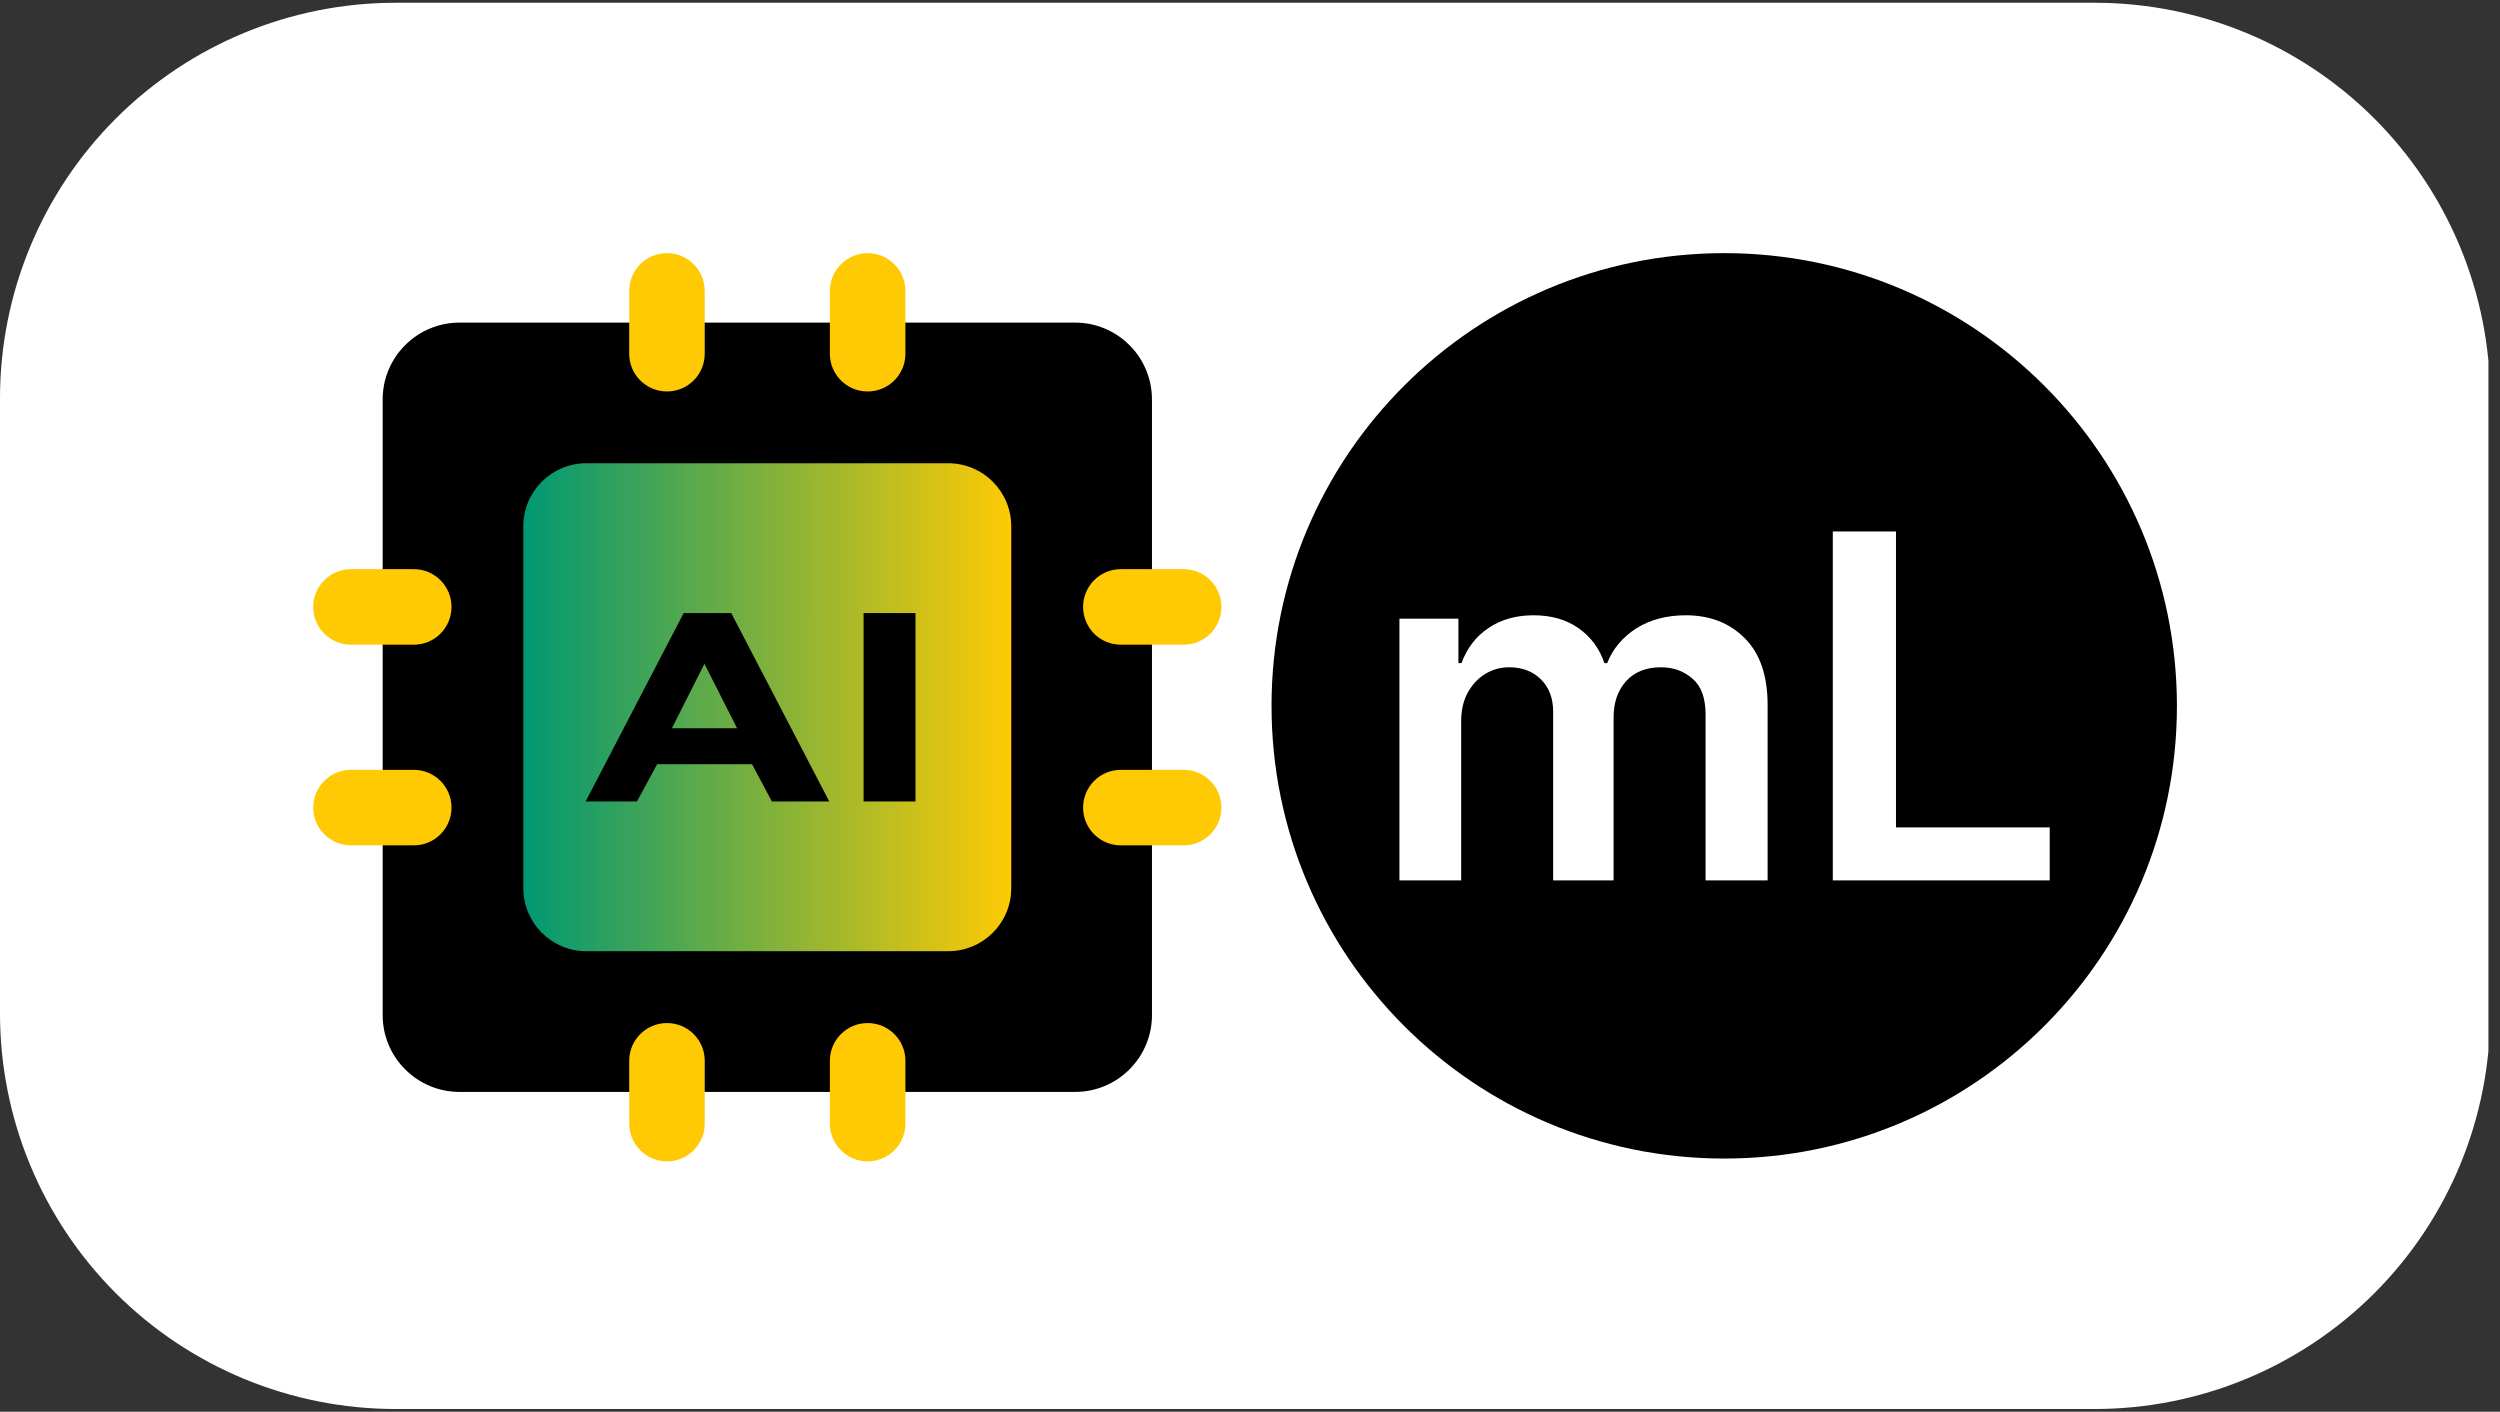 <svg xmlns="http://www.w3.org/2000/svg" xmlns:xlink="http://www.w3.org/1999/xlink" width="170" zoomAndPan="magnify" viewBox="0 0 127.5 72" height="96" preserveAspectRatio="xMidYMid meet" version="1.0"><rect x="0" y="0" width="127.5" height="72" fill="#333333" stroke="none"/><defs><clipPath id="b07a5afd60"><path d="M 0 0.141 L 127 0.141 L 127 71.859 L 0 71.859 Z M 0 0.141 " clip-rule="nonzero"/></clipPath><clipPath id="14fb46a7c6"><path d="M 20.172 0.141 L 106.832 0.141 C 112.18 0.141 117.312 2.266 121.094 6.047 C 124.875 9.832 127 14.961 127 20.312 L 127 51.688 C 127 57.039 124.875 62.168 121.094 65.953 C 117.312 69.734 112.18 71.859 106.832 71.859 L 20.172 71.859 C 14.82 71.859 9.691 69.734 5.906 65.953 C 2.125 62.168 0 57.039 0 51.688 L 0 20.312 C 0 14.961 2.125 9.832 5.906 6.047 C 9.691 2.266 14.82 0.141 20.172 0.141 Z M 20.172 0.141 " clip-rule="nonzero"/></clipPath><clipPath id="eba5d25a02"><path d="M 26 23 L 52 23 L 52 49 L 26 49 Z M 26 23 " clip-rule="nonzero"/></clipPath><clipPath id="c429eb316a"><path d="M 35.926 33.852 L 37.59 37.141 L 34.266 37.141 Z M 51.574 26.844 L 51.574 45.293 C 51.574 47.074 50.137 48.512 48.355 48.512 L 29.906 48.512 C 28.129 48.512 26.688 47.074 26.688 45.293 L 26.688 26.844 C 26.688 25.066 28.129 23.625 29.906 23.625 L 48.355 23.625 C 50.137 23.625 51.574 25.066 51.574 26.844 Z M 42.293 40.875 L 37.293 31.266 L 34.867 31.266 L 29.867 40.875 L 32.484 40.875 L 33.516 38.973 L 38.352 38.973 L 39.367 40.875 Z M 46.691 31.266 L 44.043 31.266 L 44.043 40.875 L 46.691 40.875 Z M 46.691 31.266 " clip-rule="nonzero"/></clipPath><linearGradient x1="115.469" gradientTransform="matrix(0.093, 0, 0, 0.093, 15.973, 12.911)" y1="249.553" x2="383.636" gradientUnits="userSpaceOnUse" y2="249.553" id="e03a39d86a"><stop stop-opacity="1" stop-color="rgb(0%, 59.599%, 45.499%)" offset="0"/><stop stop-opacity="1" stop-color="rgb(0.391%, 59.676%, 45.328%)" offset="0.004"/><stop stop-opacity="1" stop-color="rgb(0.781%, 59.752%, 45.157%)" offset="0.008"/><stop stop-opacity="1" stop-color="rgb(1.172%, 59.828%, 44.984%)" offset="0.012"/><stop stop-opacity="1" stop-color="rgb(1.562%, 59.906%, 44.814%)" offset="0.016"/><stop stop-opacity="1" stop-color="rgb(1.953%, 59.982%, 44.641%)" offset="0.02"/><stop stop-opacity="1" stop-color="rgb(2.344%, 60.059%, 44.47%)" offset="0.023"/><stop stop-opacity="1" stop-color="rgb(2.734%, 60.135%, 44.298%)" offset="0.027"/><stop stop-opacity="1" stop-color="rgb(3.125%, 60.211%, 44.127%)" offset="0.031"/><stop stop-opacity="1" stop-color="rgb(3.516%, 60.287%, 43.956%)" offset="0.035"/><stop stop-opacity="1" stop-color="rgb(3.906%, 60.365%, 43.785%)" offset="0.039"/><stop stop-opacity="1" stop-color="rgb(4.297%, 60.442%, 43.613%)" offset="0.043"/><stop stop-opacity="1" stop-color="rgb(4.688%, 60.518%, 43.442%)" offset="0.047"/><stop stop-opacity="1" stop-color="rgb(5.078%, 60.594%, 43.269%)" offset="0.051"/><stop stop-opacity="1" stop-color="rgb(5.469%, 60.67%, 43.098%)" offset="0.055"/><stop stop-opacity="1" stop-color="rgb(5.859%, 60.747%, 42.926%)" offset="0.059"/><stop stop-opacity="1" stop-color="rgb(6.25%, 60.825%, 42.755%)" offset="0.062"/><stop stop-opacity="1" stop-color="rgb(6.641%, 60.901%, 42.583%)" offset="0.066"/><stop stop-opacity="1" stop-color="rgb(7.031%, 60.977%, 42.412%)" offset="0.07"/><stop stop-opacity="1" stop-color="rgb(7.422%, 61.053%, 42.241%)" offset="0.074"/><stop stop-opacity="1" stop-color="rgb(7.812%, 61.13%, 42.07%)" offset="0.078"/><stop stop-opacity="1" stop-color="rgb(8.203%, 61.206%, 41.898%)" offset="0.082"/><stop stop-opacity="1" stop-color="rgb(8.594%, 61.284%, 41.727%)" offset="0.086"/><stop stop-opacity="1" stop-color="rgb(8.984%, 61.36%, 41.554%)" offset="0.09"/><stop stop-opacity="1" stop-color="rgb(9.375%, 61.436%, 41.383%)" offset="0.094"/><stop stop-opacity="1" stop-color="rgb(9.766%, 61.513%, 41.211%)" offset="0.098"/><stop stop-opacity="1" stop-color="rgb(10.156%, 61.591%, 41.04%)" offset="0.102"/><stop stop-opacity="1" stop-color="rgb(10.547%, 61.667%, 40.869%)" offset="0.105"/><stop stop-opacity="1" stop-color="rgb(10.938%, 61.743%, 40.698%)" offset="0.109"/><stop stop-opacity="1" stop-color="rgb(11.328%, 61.819%, 40.526%)" offset="0.113"/><stop stop-opacity="1" stop-color="rgb(11.719%, 61.896%, 40.355%)" offset="0.117"/><stop stop-opacity="1" stop-color="rgb(12.109%, 61.972%, 40.182%)" offset="0.121"/><stop stop-opacity="1" stop-color="rgb(12.5%, 62.05%, 40.012%)" offset="0.125"/><stop stop-opacity="1" stop-color="rgb(12.891%, 62.126%, 39.839%)" offset="0.129"/><stop stop-opacity="1" stop-color="rgb(13.281%, 62.202%, 39.668%)" offset="0.133"/><stop stop-opacity="1" stop-color="rgb(13.672%, 62.279%, 39.497%)" offset="0.137"/><stop stop-opacity="1" stop-color="rgb(14.062%, 62.355%, 39.326%)" offset="0.141"/><stop stop-opacity="1" stop-color="rgb(14.453%, 62.431%, 39.154%)" offset="0.145"/><stop stop-opacity="1" stop-color="rgb(14.844%, 62.509%, 38.983%)" offset="0.148"/><stop stop-opacity="1" stop-color="rgb(15.234%, 62.585%, 38.811%)" offset="0.152"/><stop stop-opacity="1" stop-color="rgb(15.625%, 62.662%, 38.64%)" offset="0.156"/><stop stop-opacity="1" stop-color="rgb(16.016%, 62.738%, 38.467%)" offset="0.16"/><stop stop-opacity="1" stop-color="rgb(16.406%, 62.814%, 38.297%)" offset="0.164"/><stop stop-opacity="1" stop-color="rgb(16.797%, 62.891%, 38.124%)" offset="0.168"/><stop stop-opacity="1" stop-color="rgb(17.188%, 62.968%, 37.953%)" offset="0.172"/><stop stop-opacity="1" stop-color="rgb(17.578%, 63.045%, 37.782%)" offset="0.176"/><stop stop-opacity="1" stop-color="rgb(17.969%, 63.121%, 37.611%)" offset="0.18"/><stop stop-opacity="1" stop-color="rgb(18.359%, 63.197%, 37.439%)" offset="0.184"/><stop stop-opacity="1" stop-color="rgb(18.75%, 63.274%, 37.268%)" offset="0.188"/><stop stop-opacity="1" stop-color="rgb(19.141%, 63.35%, 37.096%)" offset="0.191"/><stop stop-opacity="1" stop-color="rgb(19.531%, 63.428%, 36.925%)" offset="0.195"/><stop stop-opacity="1" stop-color="rgb(19.922%, 63.504%, 36.752%)" offset="0.199"/><stop stop-opacity="1" stop-color="rgb(20.312%, 63.58%, 36.581%)" offset="0.203"/><stop stop-opacity="1" stop-color="rgb(20.703%, 63.657%, 36.411%)" offset="0.207"/><stop stop-opacity="1" stop-color="rgb(21.094%, 63.733%, 36.24%)" offset="0.211"/><stop stop-opacity="1" stop-color="rgb(21.484%, 63.809%, 36.067%)" offset="0.215"/><stop stop-opacity="1" stop-color="rgb(21.875%, 63.887%, 35.896%)" offset="0.219"/><stop stop-opacity="1" stop-color="rgb(22.266%, 63.963%, 35.724%)" offset="0.223"/><stop stop-opacity="1" stop-color="rgb(22.656%, 64.04%, 35.553%)" offset="0.227"/><stop stop-opacity="1" stop-color="rgb(23.047%, 64.116%, 35.381%)" offset="0.23"/><stop stop-opacity="1" stop-color="rgb(23.438%, 64.194%, 35.21%)" offset="0.234"/><stop stop-opacity="1" stop-color="rgb(23.828%, 64.27%, 35.039%)" offset="0.238"/><stop stop-opacity="1" stop-color="rgb(24.219%, 64.346%, 34.868%)" offset="0.242"/><stop stop-opacity="1" stop-color="rgb(24.609%, 64.423%, 34.695%)" offset="0.246"/><stop stop-opacity="1" stop-color="rgb(25%, 64.499%, 34.525%)" offset="0.25"/><stop stop-opacity="1" stop-color="rgb(25.391%, 64.575%, 34.352%)" offset="0.254"/><stop stop-opacity="1" stop-color="rgb(25.781%, 64.653%, 34.181%)" offset="0.258"/><stop stop-opacity="1" stop-color="rgb(26.172%, 64.729%, 34.009%)" offset="0.262"/><stop stop-opacity="1" stop-color="rgb(26.562%, 64.806%, 33.838%)" offset="0.266"/><stop stop-opacity="1" stop-color="rgb(26.953%, 64.882%, 33.665%)" offset="0.27"/><stop stop-opacity="1" stop-color="rgb(27.344%, 64.958%, 33.495%)" offset="0.273"/><stop stop-opacity="1" stop-color="rgb(27.734%, 65.034%, 33.324%)" offset="0.277"/><stop stop-opacity="1" stop-color="rgb(28.125%, 65.112%, 33.153%)" offset="0.281"/><stop stop-opacity="1" stop-color="rgb(28.516%, 65.189%, 32.98%)" offset="0.285"/><stop stop-opacity="1" stop-color="rgb(28.906%, 65.265%, 32.809%)" offset="0.289"/><stop stop-opacity="1" stop-color="rgb(29.297%, 65.341%, 32.637%)" offset="0.293"/><stop stop-opacity="1" stop-color="rgb(29.688%, 65.417%, 32.466%)" offset="0.297"/><stop stop-opacity="1" stop-color="rgb(30.078%, 65.494%, 32.294%)" offset="0.301"/><stop stop-opacity="1" stop-color="rgb(30.469%, 65.572%, 32.123%)" offset="0.305"/><stop stop-opacity="1" stop-color="rgb(30.859%, 65.648%, 31.952%)" offset="0.309"/><stop stop-opacity="1" stop-color="rgb(31.25%, 65.724%, 31.781%)" offset="0.312"/><stop stop-opacity="1" stop-color="rgb(31.641%, 65.8%, 31.609%)" offset="0.316"/><stop stop-opacity="1" stop-color="rgb(32.031%, 65.877%, 31.438%)" offset="0.32"/><stop stop-opacity="1" stop-color="rgb(32.422%, 65.953%, 31.265%)" offset="0.324"/><stop stop-opacity="1" stop-color="rgb(32.812%, 66.031%, 31.094%)" offset="0.328"/><stop stop-opacity="1" stop-color="rgb(33.203%, 66.107%, 30.922%)" offset="0.332"/><stop stop-opacity="1" stop-color="rgb(33.594%, 66.183%, 30.751%)" offset="0.336"/><stop stop-opacity="1" stop-color="rgb(33.984%, 66.26%, 30.58%)" offset="0.34"/><stop stop-opacity="1" stop-color="rgb(34.375%, 66.336%, 30.409%)" offset="0.344"/><stop stop-opacity="1" stop-color="rgb(34.766%, 66.412%, 30.237%)" offset="0.348"/><stop stop-opacity="1" stop-color="rgb(35.156%, 66.49%, 30.066%)" offset="0.352"/><stop stop-opacity="1" stop-color="rgb(35.547%, 66.566%, 29.893%)" offset="0.355"/><stop stop-opacity="1" stop-color="rgb(35.938%, 66.643%, 29.723%)" offset="0.359"/><stop stop-opacity="1" stop-color="rgb(36.328%, 66.719%, 29.55%)" offset="0.363"/><stop stop-opacity="1" stop-color="rgb(36.719%, 66.797%, 29.379%)" offset="0.367"/><stop stop-opacity="1" stop-color="rgb(37.109%, 66.873%, 29.208%)" offset="0.371"/><stop stop-opacity="1" stop-color="rgb(37.5%, 66.949%, 29.037%)" offset="0.375"/><stop stop-opacity="1" stop-color="rgb(37.891%, 67.026%, 28.865%)" offset="0.379"/><stop stop-opacity="1" stop-color="rgb(38.281%, 67.102%, 28.694%)" offset="0.383"/><stop stop-opacity="1" stop-color="rgb(38.672%, 67.178%, 28.522%)" offset="0.387"/><stop stop-opacity="1" stop-color="rgb(39.062%, 67.256%, 28.351%)" offset="0.391"/><stop stop-opacity="1" stop-color="rgb(39.453%, 67.332%, 28.178%)" offset="0.395"/><stop stop-opacity="1" stop-color="rgb(39.844%, 67.409%, 28.008%)" offset="0.398"/><stop stop-opacity="1" stop-color="rgb(40.234%, 67.485%, 27.835%)" offset="0.402"/><stop stop-opacity="1" stop-color="rgb(40.625%, 67.561%, 27.664%)" offset="0.406"/><stop stop-opacity="1" stop-color="rgb(41.014%, 67.638%, 27.493%)" offset="0.41"/><stop stop-opacity="1" stop-color="rgb(41.405%, 67.715%, 27.322%)" offset="0.414"/><stop stop-opacity="1" stop-color="rgb(41.795%, 67.792%, 27.15%)" offset="0.418"/><stop stop-opacity="1" stop-color="rgb(42.186%, 67.868%, 26.979%)" offset="0.422"/><stop stop-opacity="1" stop-color="rgb(42.577%, 67.944%, 26.807%)" offset="0.426"/><stop stop-opacity="1" stop-color="rgb(42.967%, 68.021%, 26.636%)" offset="0.43"/><stop stop-opacity="1" stop-color="rgb(43.358%, 68.097%, 26.463%)" offset="0.434"/><stop stop-opacity="1" stop-color="rgb(43.748%, 68.175%, 26.292%)" offset="0.438"/><stop stop-opacity="1" stop-color="rgb(44.139%, 68.251%, 26.122%)" offset="0.441"/><stop stop-opacity="1" stop-color="rgb(44.53%, 68.327%, 25.951%)" offset="0.445"/><stop stop-opacity="1" stop-color="rgb(44.92%, 68.404%, 25.778%)" offset="0.449"/><stop stop-opacity="1" stop-color="rgb(45.311%, 68.48%, 25.607%)" offset="0.453"/><stop stop-opacity="1" stop-color="rgb(45.702%, 68.556%, 25.435%)" offset="0.457"/><stop stop-opacity="1" stop-color="rgb(46.092%, 68.634%, 25.264%)" offset="0.461"/><stop stop-opacity="1" stop-color="rgb(46.483%, 68.71%, 25.092%)" offset="0.465"/><stop stop-opacity="1" stop-color="rgb(46.873%, 68.787%, 24.921%)" offset="0.469"/><stop stop-opacity="1" stop-color="rgb(47.264%, 68.863%, 24.75%)" offset="0.473"/><stop stop-opacity="1" stop-color="rgb(47.655%, 68.939%, 24.579%)" offset="0.477"/><stop stop-opacity="1" stop-color="rgb(48.045%, 69.016%, 24.406%)" offset="0.48"/><stop stop-opacity="1" stop-color="rgb(48.436%, 69.093%, 24.236%)" offset="0.484"/><stop stop-opacity="1" stop-color="rgb(48.827%, 69.17%, 24.063%)" offset="0.488"/><stop stop-opacity="1" stop-color="rgb(49.217%, 69.246%, 23.892%)" offset="0.492"/><stop stop-opacity="1" stop-color="rgb(49.608%, 69.322%, 23.72%)" offset="0.496"/><stop stop-opacity="1" stop-color="rgb(49.998%, 69.398%, 23.549%)" offset="0.5"/><stop stop-opacity="1" stop-color="rgb(50.389%, 69.475%, 23.376%)" offset="0.504"/><stop stop-opacity="1" stop-color="rgb(50.78%, 69.553%, 23.206%)" offset="0.508"/><stop stop-opacity="1" stop-color="rgb(51.17%, 69.629%, 23.035%)" offset="0.512"/><stop stop-opacity="1" stop-color="rgb(51.561%, 69.705%, 22.864%)" offset="0.516"/><stop stop-opacity="1" stop-color="rgb(51.952%, 69.781%, 22.691%)" offset="0.52"/><stop stop-opacity="1" stop-color="rgb(52.342%, 69.859%, 22.52%)" offset="0.523"/><stop stop-opacity="1" stop-color="rgb(52.733%, 69.936%, 22.348%)" offset="0.527"/><stop stop-opacity="1" stop-color="rgb(53.123%, 70.012%, 22.177%)" offset="0.531"/><stop stop-opacity="1" stop-color="rgb(53.514%, 70.088%, 22.005%)" offset="0.535"/><stop stop-opacity="1" stop-color="rgb(53.905%, 70.164%, 21.834%)" offset="0.539"/><stop stop-opacity="1" stop-color="rgb(54.295%, 70.241%, 21.663%)" offset="0.543"/><stop stop-opacity="1" stop-color="rgb(54.686%, 70.319%, 21.492%)" offset="0.547"/><stop stop-opacity="1" stop-color="rgb(55.077%, 70.395%, 21.32%)" offset="0.551"/><stop stop-opacity="1" stop-color="rgb(55.467%, 70.471%, 21.149%)" offset="0.555"/><stop stop-opacity="1" stop-color="rgb(55.858%, 70.547%, 20.976%)" offset="0.559"/><stop stop-opacity="1" stop-color="rgb(56.248%, 70.624%, 20.805%)" offset="0.562"/><stop stop-opacity="1" stop-color="rgb(56.639%, 70.7%, 20.633%)" offset="0.566"/><stop stop-opacity="1" stop-color="rgb(57.03%, 70.778%, 20.462%)" offset="0.57"/><stop stop-opacity="1" stop-color="rgb(57.42%, 70.854%, 20.291%)" offset="0.574"/><stop stop-opacity="1" stop-color="rgb(57.811%, 70.93%, 20.12%)" offset="0.578"/><stop stop-opacity="1" stop-color="rgb(58.202%, 71.007%, 19.948%)" offset="0.582"/><stop stop-opacity="1" stop-color="rgb(58.592%, 71.083%, 19.777%)" offset="0.586"/><stop stop-opacity="1" stop-color="rgb(58.983%, 71.159%, 19.604%)" offset="0.59"/><stop stop-opacity="1" stop-color="rgb(59.373%, 71.237%, 19.434%)" offset="0.594"/><stop stop-opacity="1" stop-color="rgb(59.764%, 71.313%, 19.261%)" offset="0.598"/><stop stop-opacity="1" stop-color="rgb(60.155%, 71.39%, 19.09%)" offset="0.602"/><stop stop-opacity="1" stop-color="rgb(60.545%, 71.466%, 18.918%)" offset="0.605"/><stop stop-opacity="1" stop-color="rgb(60.936%, 71.542%, 18.747%)" offset="0.609"/><stop stop-opacity="1" stop-color="rgb(61.327%, 71.619%, 18.576%)" offset="0.613"/><stop stop-opacity="1" stop-color="rgb(61.717%, 71.696%, 18.405%)" offset="0.617"/><stop stop-opacity="1" stop-color="rgb(62.108%, 71.773%, 18.233%)" offset="0.621"/><stop stop-opacity="1" stop-color="rgb(62.498%, 71.849%, 18.062%)" offset="0.625"/><stop stop-opacity="1" stop-color="rgb(62.889%, 71.925%, 17.889%)" offset="0.629"/><stop stop-opacity="1" stop-color="rgb(63.28%, 72.002%, 17.719%)" offset="0.633"/><stop stop-opacity="1" stop-color="rgb(63.67%, 72.078%, 17.546%)" offset="0.637"/><stop stop-opacity="1" stop-color="rgb(64.061%, 72.156%, 17.375%)" offset="0.641"/><stop stop-opacity="1" stop-color="rgb(64.452%, 72.232%, 17.204%)" offset="0.645"/><stop stop-opacity="1" stop-color="rgb(64.842%, 72.308%, 17.033%)" offset="0.648"/><stop stop-opacity="1" stop-color="rgb(65.233%, 72.385%, 16.861%)" offset="0.652"/><stop stop-opacity="1" stop-color="rgb(65.623%, 72.462%, 16.69%)" offset="0.656"/><stop stop-opacity="1" stop-color="rgb(66.014%, 72.539%, 16.518%)" offset="0.66"/><stop stop-opacity="1" stop-color="rgb(66.405%, 72.615%, 16.347%)" offset="0.664"/><stop stop-opacity="1" stop-color="rgb(66.795%, 72.691%, 16.174%)" offset="0.668"/><stop stop-opacity="1" stop-color="rgb(67.186%, 72.768%, 16.003%)" offset="0.672"/><stop stop-opacity="1" stop-color="rgb(67.577%, 72.844%, 15.833%)" offset="0.676"/><stop stop-opacity="1" stop-color="rgb(67.967%, 72.922%, 15.662%)" offset="0.68"/><stop stop-opacity="1" stop-color="rgb(68.358%, 72.998%, 15.489%)" offset="0.684"/><stop stop-opacity="1" stop-color="rgb(68.748%, 73.074%, 15.318%)" offset="0.688"/><stop stop-opacity="1" stop-color="rgb(69.139%, 73.151%, 15.146%)" offset="0.691"/><stop stop-opacity="1" stop-color="rgb(69.53%, 73.227%, 14.975%)" offset="0.695"/><stop stop-opacity="1" stop-color="rgb(69.92%, 73.303%, 14.803%)" offset="0.699"/><stop stop-opacity="1" stop-color="rgb(70.311%, 73.381%, 14.632%)" offset="0.703"/><stop stop-opacity="1" stop-color="rgb(70.702%, 73.457%, 14.461%)" offset="0.707"/><stop stop-opacity="1" stop-color="rgb(71.092%, 73.534%, 14.29%)" offset="0.711"/><stop stop-opacity="1" stop-color="rgb(71.483%, 73.61%, 14.117%)" offset="0.715"/><stop stop-opacity="1" stop-color="rgb(71.873%, 73.686%, 13.947%)" offset="0.719"/><stop stop-opacity="1" stop-color="rgb(72.264%, 73.763%, 13.774%)" offset="0.723"/><stop stop-opacity="1" stop-color="rgb(72.655%, 73.84%, 13.603%)" offset="0.727"/><stop stop-opacity="1" stop-color="rgb(73.045%, 73.917%, 13.431%)" offset="0.73"/><stop stop-opacity="1" stop-color="rgb(73.436%, 73.993%, 13.26%)" offset="0.734"/><stop stop-opacity="1" stop-color="rgb(73.827%, 74.069%, 13.087%)" offset="0.738"/><stop stop-opacity="1" stop-color="rgb(74.217%, 74.146%, 12.917%)" offset="0.742"/><stop stop-opacity="1" stop-color="rgb(74.608%, 74.222%, 12.746%)" offset="0.746"/><stop stop-opacity="1" stop-color="rgb(74.998%, 74.3%, 12.575%)" offset="0.75"/><stop stop-opacity="1" stop-color="rgb(75.389%, 74.376%, 12.402%)" offset="0.754"/><stop stop-opacity="1" stop-color="rgb(75.78%, 74.452%, 12.231%)" offset="0.758"/><stop stop-opacity="1" stop-color="rgb(76.17%, 74.529%, 12.059%)" offset="0.762"/><stop stop-opacity="1" stop-color="rgb(76.561%, 74.605%, 11.888%)" offset="0.766"/><stop stop-opacity="1" stop-color="rgb(76.952%, 74.681%, 11.716%)" offset="0.77"/><stop stop-opacity="1" stop-color="rgb(77.342%, 74.759%, 11.545%)" offset="0.773"/><stop stop-opacity="1" stop-color="rgb(77.733%, 74.835%, 11.374%)" offset="0.777"/><stop stop-opacity="1" stop-color="rgb(78.123%, 74.911%, 11.203%)" offset="0.781"/><stop stop-opacity="1" stop-color="rgb(78.514%, 74.988%, 11.031%)" offset="0.785"/><stop stop-opacity="1" stop-color="rgb(78.905%, 75.066%, 10.86%)" offset="0.789"/><stop stop-opacity="1" stop-color="rgb(79.295%, 75.142%, 10.687%)" offset="0.793"/><stop stop-opacity="1" stop-color="rgb(79.686%, 75.218%, 10.516%)" offset="0.797"/><stop stop-opacity="1" stop-color="rgb(80.077%, 75.294%, 10.344%)" offset="0.801"/><stop stop-opacity="1" stop-color="rgb(80.467%, 75.371%, 10.173%)" offset="0.805"/><stop stop-opacity="1" stop-color="rgb(80.858%, 75.447%, 10.002%)" offset="0.809"/><stop stop-opacity="1" stop-color="rgb(81.248%, 75.525%, 9.831%)" offset="0.812"/><stop stop-opacity="1" stop-color="rgb(81.639%, 75.601%, 9.659%)" offset="0.816"/><stop stop-opacity="1" stop-color="rgb(82.03%, 75.677%, 9.488%)" offset="0.82"/><stop stop-opacity="1" stop-color="rgb(82.42%, 75.754%, 9.315%)" offset="0.824"/><stop stop-opacity="1" stop-color="rgb(82.811%, 75.83%, 9.145%)" offset="0.828"/><stop stop-opacity="1" stop-color="rgb(83.202%, 75.906%, 8.972%)" offset="0.832"/><stop stop-opacity="1" stop-color="rgb(83.592%, 75.984%, 8.801%)" offset="0.836"/><stop stop-opacity="1" stop-color="rgb(83.983%, 76.06%, 8.629%)" offset="0.84"/><stop stop-opacity="1" stop-color="rgb(84.373%, 76.137%, 8.458%)" offset="0.844"/><stop stop-opacity="1" stop-color="rgb(84.764%, 76.213%, 8.287%)" offset="0.848"/><stop stop-opacity="1" stop-color="rgb(85.155%, 76.289%, 8.116%)" offset="0.852"/><stop stop-opacity="1" stop-color="rgb(85.545%, 76.366%, 7.944%)" offset="0.855"/><stop stop-opacity="1" stop-color="rgb(85.936%, 76.443%, 7.773%)" offset="0.859"/><stop stop-opacity="1" stop-color="rgb(86.327%, 76.52%, 7.6%)" offset="0.863"/><stop stop-opacity="1" stop-color="rgb(86.717%, 76.596%, 7.43%)" offset="0.867"/><stop stop-opacity="1" stop-color="rgb(87.108%, 76.672%, 7.257%)" offset="0.871"/><stop stop-opacity="1" stop-color="rgb(87.498%, 76.749%, 7.086%)" offset="0.875"/><stop stop-opacity="1" stop-color="rgb(87.889%, 76.825%, 6.915%)" offset="0.879"/><stop stop-opacity="1" stop-color="rgb(88.28%, 76.903%, 6.744%)" offset="0.883"/><stop stop-opacity="1" stop-color="rgb(88.67%, 76.979%, 6.572%)" offset="0.887"/><stop stop-opacity="1" stop-color="rgb(89.061%, 77.055%, 6.401%)" offset="0.891"/><stop stop-opacity="1" stop-color="rgb(89.452%, 77.132%, 6.229%)" offset="0.895"/><stop stop-opacity="1" stop-color="rgb(89.842%, 77.208%, 6.058%)" offset="0.898"/><stop stop-opacity="1" stop-color="rgb(90.233%, 77.284%, 5.885%)" offset="0.902"/><stop stop-opacity="1" stop-color="rgb(90.623%, 77.362%, 5.714%)" offset="0.906"/><stop stop-opacity="1" stop-color="rgb(91.014%, 77.438%, 5.544%)" offset="0.91"/><stop stop-opacity="1" stop-color="rgb(91.405%, 77.515%, 5.373%)" offset="0.914"/><stop stop-opacity="1" stop-color="rgb(91.795%, 77.591%, 5.2%)" offset="0.918"/><stop stop-opacity="1" stop-color="rgb(92.186%, 77.667%, 5.029%)" offset="0.922"/><stop stop-opacity="1" stop-color="rgb(92.577%, 77.744%, 4.857%)" offset="0.926"/><stop stop-opacity="1" stop-color="rgb(92.967%, 77.821%, 4.686%)" offset="0.93"/><stop stop-opacity="1" stop-color="rgb(93.358%, 77.898%, 4.514%)" offset="0.934"/><stop stop-opacity="1" stop-color="rgb(93.748%, 77.974%, 4.343%)" offset="0.938"/><stop stop-opacity="1" stop-color="rgb(94.139%, 78.05%, 4.17%)" offset="0.941"/><stop stop-opacity="1" stop-color="rgb(94.53%, 78.128%, 3.999%)" offset="0.945"/><stop stop-opacity="1" stop-color="rgb(94.92%, 78.204%, 3.828%)" offset="0.949"/><stop stop-opacity="1" stop-color="rgb(95.311%, 78.281%, 3.658%)" offset="0.953"/><stop stop-opacity="1" stop-color="rgb(95.702%, 78.357%, 3.485%)" offset="0.957"/><stop stop-opacity="1" stop-color="rgb(96.092%, 78.433%, 3.314%)" offset="0.961"/><stop stop-opacity="1" stop-color="rgb(96.483%, 78.51%, 3.142%)" offset="0.965"/><stop stop-opacity="1" stop-color="rgb(96.873%, 78.587%, 2.971%)" offset="0.969"/><stop stop-opacity="1" stop-color="rgb(97.264%, 78.664%, 2.798%)" offset="0.973"/><stop stop-opacity="1" stop-color="rgb(97.655%, 78.74%, 2.628%)" offset="0.977"/><stop stop-opacity="1" stop-color="rgb(98.045%, 78.816%, 2.457%)" offset="0.98"/><stop stop-opacity="1" stop-color="rgb(98.436%, 78.893%, 2.286%)" offset="0.984"/><stop stop-opacity="1" stop-color="rgb(98.827%, 78.969%, 2.113%)" offset="0.988"/><stop stop-opacity="1" stop-color="rgb(99.217%, 79.047%, 1.942%)" offset="0.992"/><stop stop-opacity="1" stop-color="rgb(99.608%, 79.123%, 1.77%)" offset="0.996"/><stop stop-opacity="1" stop-color="rgb(99.998%, 79.199%, 1.599%)" offset="1"/></linearGradient><clipPath id="5a3ee11775"><path d="M 32 12.91 L 36 12.91 L 36 20 L 32 20 Z M 32 12.91 " clip-rule="nonzero"/></clipPath><clipPath id="504fa536c6"><path d="M 42 12.91 L 47 12.91 L 47 20 L 42 20 Z M 42 12.91 " clip-rule="nonzero"/></clipPath><clipPath id="9610c04b44"><path d="M 32 52 L 36 52 L 36 59.23 L 32 59.23 Z M 32 52 " clip-rule="nonzero"/></clipPath><clipPath id="8913592a1c"><path d="M 42 52 L 47 52 L 47 59.23 L 42 59.23 Z M 42 52 " clip-rule="nonzero"/></clipPath><clipPath id="b9c4ae9a48"><path d="M 15.973 39 L 24 39 L 24 44 L 15.973 44 Z M 15.973 39 " clip-rule="nonzero"/></clipPath><clipPath id="d6ce3b5890"><path d="M 15.973 29 L 24 29 L 24 33 L 15.973 33 Z M 15.973 29 " clip-rule="nonzero"/></clipPath><clipPath id="118469f631"><path d="M 55 39 L 62.293 39 L 62.293 44 L 55 44 Z M 55 39 " clip-rule="nonzero"/></clipPath><clipPath id="61a442305f"><path d="M 55 29 L 62.293 29 L 62.293 33 L 55 33 Z M 55 29 " clip-rule="nonzero"/></clipPath><clipPath id="327c80d516"><path d="M 64.852 12.91 L 111.168 12.91 L 111.168 59.23 L 64.852 59.23 Z M 64.852 12.91 " clip-rule="nonzero"/></clipPath></defs><g clip-path="url(#b07a5afd60)"><g clip-path="url(#14fb46a7c6)"><path fill="#ffffff" d="M 0 0.141 L 126.91 0.141 L 126.91 71.859 L 0 71.859 Z M 0 0.141 " fill-opacity="1" fill-rule="nonzero"/></g></g><path fill="#000000" d="M 23.438 16.453 L 54.828 16.453 C 55.348 16.453 55.848 16.551 56.328 16.75 C 56.809 16.949 57.234 17.234 57.602 17.602 C 57.969 17.969 58.254 18.391 58.453 18.875 C 58.652 19.355 58.75 19.855 58.75 20.375 L 58.75 51.766 C 58.75 52.285 58.652 52.785 58.453 53.266 C 58.254 53.746 57.969 54.172 57.602 54.539 C 57.234 54.906 56.809 55.191 56.328 55.391 C 55.848 55.59 55.348 55.688 54.828 55.688 L 23.438 55.688 C 22.918 55.688 22.418 55.59 21.938 55.391 C 21.453 55.191 21.031 54.906 20.664 54.539 C 20.297 54.172 20.012 53.746 19.812 53.266 C 19.613 52.785 19.516 52.285 19.516 51.766 L 19.516 20.375 C 19.516 19.855 19.613 19.355 19.812 18.875 C 20.012 18.391 20.297 17.969 20.664 17.602 C 21.031 17.234 21.453 16.949 21.938 16.75 C 22.418 16.551 22.918 16.453 23.438 16.453 Z M 23.438 16.453 " fill-opacity="1" fill-rule="nonzero"/><g clip-path="url(#eba5d25a02)"><g clip-path="url(#c429eb316a)"><path fill="url(#e03a39d86a)" d="M 26.688 23.625 L 26.688 48.512 L 51.574 48.512 L 51.574 23.625 Z M 26.688 23.625 " fill-rule="nonzero"/></g></g><g clip-path="url(#5a3ee11775)"><path fill="#ffca04" d="M 34.016 19.965 C 32.953 19.965 32.09 19.105 32.09 18.043 L 32.09 14.836 C 32.09 13.773 32.953 12.91 34.016 12.91 C 35.078 12.91 35.941 13.773 35.941 14.836 L 35.941 18.043 C 35.941 19.105 35.078 19.965 34.016 19.965 Z M 34.016 19.965 " fill-opacity="1" fill-rule="nonzero"/></g><g clip-path="url(#504fa536c6)"><path fill="#ffca04" d="M 44.25 19.965 C 43.188 19.965 42.324 19.105 42.324 18.043 L 42.324 14.836 C 42.324 13.773 43.188 12.91 44.25 12.91 C 45.312 12.91 46.176 13.773 46.176 14.836 L 46.176 18.043 C 46.176 19.105 45.312 19.965 44.25 19.965 Z M 44.25 19.965 " fill-opacity="1" fill-rule="nonzero"/></g><g clip-path="url(#9610c04b44)"><path fill="#ffca04" d="M 34.016 59.23 C 32.953 59.23 32.09 58.367 32.09 57.305 L 32.09 54.098 C 32.09 53.035 32.953 52.176 34.016 52.176 C 35.078 52.176 35.941 53.035 35.941 54.098 L 35.941 57.305 C 35.941 58.367 35.078 59.23 34.016 59.23 Z M 34.016 59.23 " fill-opacity="1" fill-rule="nonzero"/></g><g clip-path="url(#8913592a1c)"><path fill="#ffca04" d="M 44.25 59.23 C 43.188 59.23 42.324 58.367 42.324 57.305 L 42.324 54.098 C 42.324 53.035 43.188 52.176 44.25 52.176 C 45.312 52.176 46.176 53.035 46.176 54.098 L 46.176 57.305 C 46.176 58.367 45.312 59.23 44.25 59.23 Z M 44.25 59.23 " fill-opacity="1" fill-rule="nonzero"/></g><g clip-path="url(#b9c4ae9a48)"><path fill="#ffca04" d="M 21.105 43.113 L 17.898 43.113 C 16.836 43.113 15.973 42.25 15.973 41.188 C 15.973 40.125 16.836 39.262 17.898 39.262 L 21.105 39.262 C 22.168 39.262 23.027 40.125 23.027 41.188 C 23.027 42.25 22.168 43.113 21.105 43.113 Z M 21.105 43.113 " fill-opacity="1" fill-rule="nonzero"/></g><g clip-path="url(#d6ce3b5890)"><path fill="#ffca04" d="M 21.105 32.879 L 17.898 32.879 C 16.836 32.879 15.973 32.016 15.973 30.953 C 15.973 29.891 16.836 29.027 17.898 29.027 L 21.105 29.027 C 22.168 29.027 23.027 29.891 23.027 30.953 C 23.027 32.016 22.168 32.879 21.105 32.879 Z M 21.105 32.879 " fill-opacity="1" fill-rule="nonzero"/></g><g clip-path="url(#118469f631)"><path fill="#ffca04" d="M 60.367 43.113 L 57.16 43.113 C 56.098 43.113 55.238 42.25 55.238 41.188 C 55.238 40.125 56.098 39.262 57.16 39.262 L 60.367 39.262 C 61.43 39.262 62.293 40.125 62.293 41.188 C 62.293 42.25 61.43 43.113 60.367 43.113 Z M 60.367 43.113 " fill-opacity="1" fill-rule="nonzero"/></g><g clip-path="url(#61a442305f)"><path fill="#ffca04" d="M 60.367 32.879 L 57.16 32.879 C 56.098 32.879 55.238 32.016 55.238 30.953 C 55.238 29.891 56.098 29.027 57.16 29.027 L 60.367 29.027 C 61.43 29.027 62.293 29.891 62.293 30.953 C 62.293 32.016 61.43 32.879 60.367 32.879 Z M 60.367 32.879 " fill-opacity="1" fill-rule="nonzero"/></g><g clip-path="url(#327c80d516)"><path fill="#000000" d="M 87.938 12.91 C 75.184 12.91 64.848 23.246 64.848 35.996 C 64.848 48.75 75.184 59.086 87.938 59.086 C 100.688 59.086 111.023 48.75 111.023 35.996 C 111.016 23.246 100.688 12.91 87.938 12.91 Z M 90.137 44.902 L 86.984 44.902 L 86.984 36.434 C 86.984 35.602 86.762 34.992 86.324 34.617 C 85.883 34.23 85.348 34.031 84.707 34.031 C 83.953 34.031 83.352 34.27 82.926 34.746 C 82.504 35.215 82.293 35.832 82.293 36.578 L 82.293 44.902 L 79.211 44.902 L 79.211 36.301 C 79.211 35.609 79.004 35.059 78.586 34.648 C 78.176 34.238 77.633 34.031 76.969 34.031 C 76.516 34.031 76.105 34.148 75.734 34.379 C 75.363 34.609 75.07 34.93 74.848 35.34 C 74.625 35.75 74.52 36.234 74.52 36.785 L 74.52 44.902 L 71.371 44.902 L 71.371 31.551 L 74.379 31.551 L 74.379 33.82 L 74.535 33.82 C 74.816 33.055 75.273 32.457 75.914 32.027 C 76.555 31.594 77.328 31.379 78.215 31.379 C 79.121 31.379 79.883 31.602 80.5 32.035 C 81.125 32.473 81.57 33.062 81.824 33.82 L 81.965 33.82 C 82.258 33.078 82.762 32.488 83.457 32.043 C 84.164 31.602 85.004 31.379 85.973 31.379 C 87.203 31.379 88.199 31.766 88.98 32.547 C 89.754 33.316 90.148 34.453 90.148 35.945 L 90.148 44.902 Z M 93.473 44.902 L 93.473 27.105 L 96.695 27.105 L 96.695 42.199 L 104.535 42.199 L 104.535 44.902 Z M 93.473 44.902 " fill-opacity="1" fill-rule="nonzero"/></g></svg>
